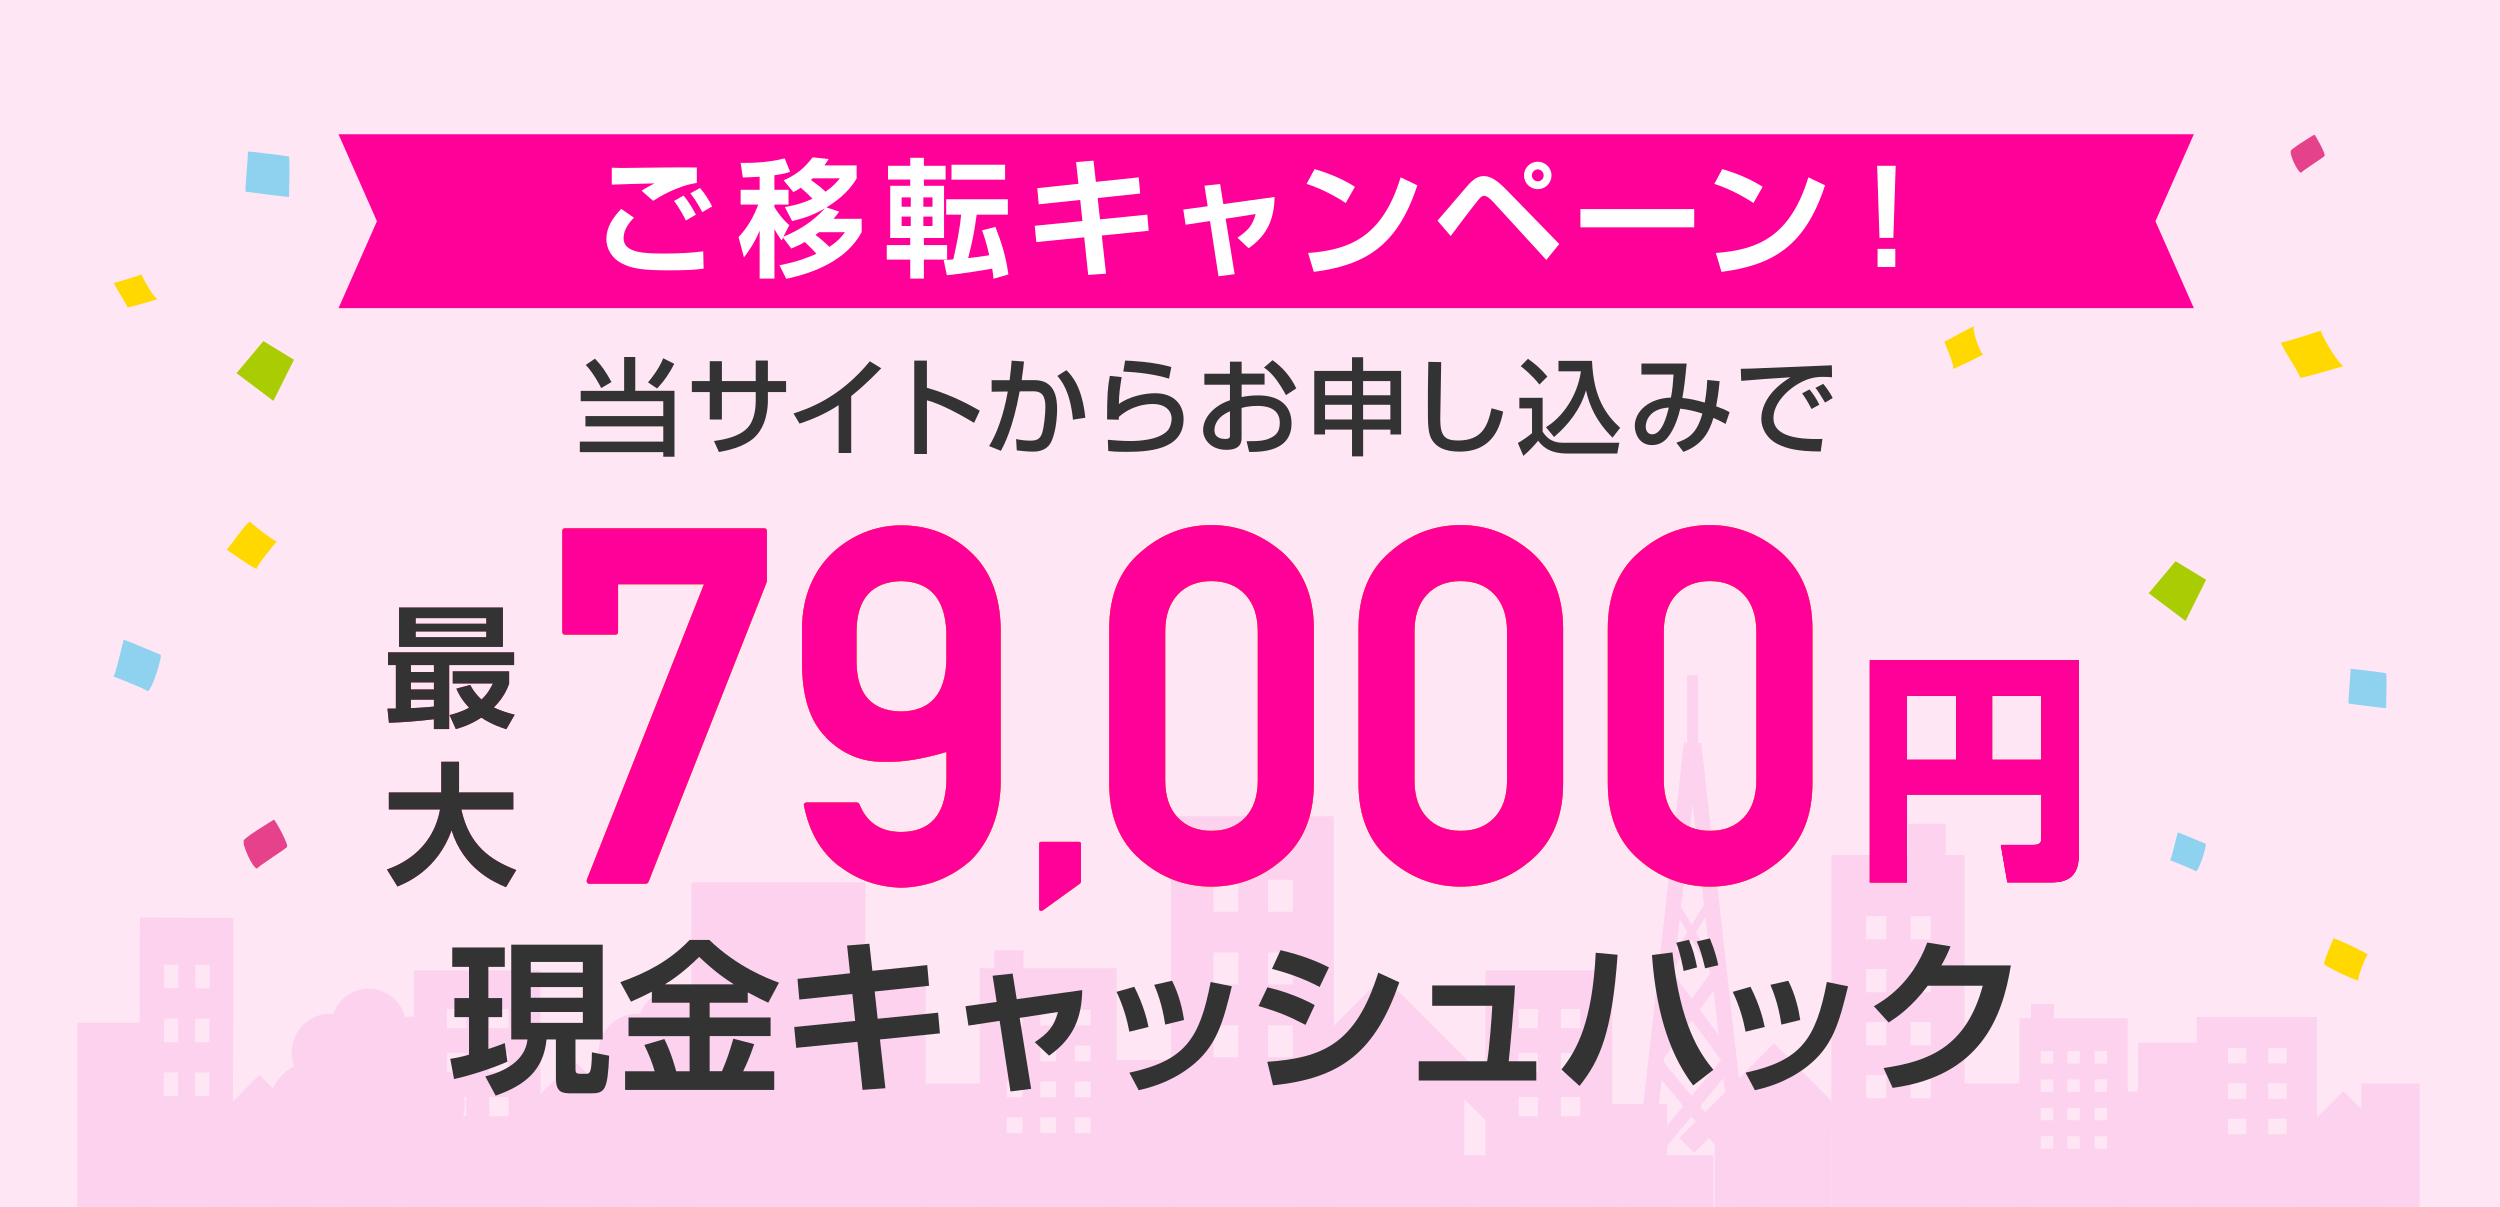 <?xml version="1.0" encoding="UTF-8"?>
<svg id="_レイヤー_6" data-name="レイヤー 6" xmlns="http://www.w3.org/2000/svg" width="580" height="280" xmlns:xlink="http://www.w3.org/1999/xlink" viewBox="0 0 580 280">
  <defs>
    <style>
      .cls-1 {
        fill: #fff;
      }

      .cls-2 {
        fill: #fcd2ef;
      }

      .cls-3 {
        filter: url(#drop-shadow-8);
      }

      .cls-4 {
        fill: #aacc03;
      }

      .cls-5 {
        fill: #e50032;
      }

      .cls-6 {
        fill: #333;
      }

      .cls-7 {
        fill: #ffe6f5;
      }

      .cls-8 {
        fill: #f72c7d;
      }

      .cls-9 {
        fill: #f09;
      }

      .cls-10 {
        fill: #8ed2f0;
      }

      .cls-11 {
        fill: #e6428c;
      }

      .cls-12 {
        fill: #ff8000;
      }

      .cls-13 {
        filter: url(#drop-shadow-9);
      }

      .cls-14 {
        fill: #ffd800;
      }
    </style>
    <filter id="drop-shadow-8" filterUnits="userSpaceOnUse">
      <feOffset dx="1.64" dy="1.64"/>
      <feGaussianBlur result="blur" stdDeviation="1.64"/>
      <feFlood flood-color="#232323" flood-opacity=".3"/>
      <feComposite in2="blur" operator="in"/>
      <feComposite in="SourceGraphic"/>
    </filter>
    <filter id="drop-shadow-9" filterUnits="userSpaceOnUse">
      <feOffset dx="1.21" dy="1.21"/>
      <feGaussianBlur result="blur-2" stdDeviation="0"/>
      <feFlood flood-color="#f9f203" flood-opacity=".3"/>
      <feComposite in2="blur-2" operator="in"/>
      <feComposite in="SourceGraphic"/>
    </filter>
  </defs>
  <rect class="cls-7" width="580" height="280"/>
  <g>
    <path class="cls-2" d="m96.01,225.13v54.93h29.38v-54.93h-29.38Zm12.15,33.86h-4.48v-4.48h4.48v4.48Zm0-10.22h-4.48v-4.48h4.48v4.48Zm0-10.22h-4.48v-4.48h4.48v4.48Zm9.82,20.44h-4.48v-4.48h4.48v4.48Zm0-10.22h-4.48v-4.48h4.48v4.48Zm0-10.22h-4.48v-4.48h4.48v4.48Z"/>
    <path class="cls-2" d="m344.64,225.13v54.93h29.38v-54.93h-29.38Zm12.15,33.86h-4.48v-4.48h4.48v4.48Zm0-10.22h-4.48v-4.48h4.48v4.48Zm0-10.22h-4.48v-4.48h4.48v4.48Zm9.82,20.44h-4.48v-4.48h4.48v4.48Zm0-10.22h-4.48v-4.48h4.48v4.48Zm0-10.22h-4.48v-4.48h4.48v4.48Z"/>
    <path class="cls-2" d="m32.46,212.86l-.22,67.17,21.72.07.22-67.17-21.72-.07Zm8.84,41.43h-3.31s.02-5.49.02-5.49h3.31s-.02,5.49-.02,5.49Zm.04-12.5h-3.31s.02-5.49.02-5.49h3.31s-.02,5.49-.02,5.49Zm.04-12.5h-3.31s.02-5.49.02-5.49h3.31s-.02,5.49-.02,5.49Zm7.17,25.02h-3.31s.02-5.49.02-5.49h3.31s-.02,5.49-.02,5.49Zm.04-12.5h-3.31s.02-5.49.02-5.49h3.31s-.02,5.49-.02,5.49Zm.04-12.5h-3.31s.02-5.49.02-5.49h3.31s-.02,5.49-.02,5.49Z"/>
    <path class="cls-2" d="m271.69,189.36v90.71h37.76v-90.71h-37.76Zm15.61,55.91h-5.76v-7.4h5.76v7.4Zm0-16.88h-5.76v-7.4h5.76v7.4Zm0-16.88h-5.76v-7.4h5.76v7.4Zm12.62,33.76h-5.76v-7.4h5.76v7.4Zm0-16.88h-5.76v-7.4h5.76v7.4Zm0-16.88h-5.76v-7.4h5.76v7.4Z"/>
    <path class="cls-2" d="m509.62,235.93v44.14h27.92v-44.14h-27.92Zm11.54,27.21h-4.26v-3.6h4.26v3.6Zm0-8.21h-4.26v-3.6h4.26v3.6Zm0-8.22h-4.26v-3.6h4.26v3.6Zm9.33,16.43h-4.26v-3.6h4.26v3.6Zm0-8.21h-4.26v-3.6h4.26v3.6Zm0-8.22h-4.26v-3.6h4.26v3.6Z"/>
    <rect class="cls-2" x="138.43" y="249.83" width="20.72" height="30.23"/>
    <rect class="cls-2" x="213.95" y="251.36" width="16.44" height="28.71"/>
    <rect class="cls-2" x="17.95" y="237.27" width="16.44" height="42.8"/>
    <rect class="cls-2" x="454.81" y="251.36" width="16.44" height="28.71"/>
    <rect class="cls-2" x="88.54" y="251.36" width="12.54" height="28.71"/>
    <rect class="cls-2" x="547.82" y="251.36" width="13.52" height="28.71"/>
    <rect class="cls-2" x="256.26" y="245.93" width="16.44" height="34.13"/>
    <rect class="cls-2" x="370.35" y="256.16" width="16.44" height="23.9"/>
    <rect class="cls-2" x="335.24" y="268" width="16.44" height="12.06"/>
    <rect class="cls-2" x="381.08" y="268" width="16.44" height="12.06"/>
    <polygon class="cls-2" points="200.72 227.05 200.72 204.7 160.41 204.7 160.41 280.06 214.74 280.06 214.74 227.05 200.72 227.05"/>
    <polygon class="cls-2" points="496 253.22 496 241.9 509.83 241.9 509.83 280.06 491.18 280.06 491.18 253.22 496 253.22"/>
    <polygon class="cls-2" points="152.82 265.69 136.26 249.13 136.26 249.13 133.16 246.03 130.07 249.13 113.5 265.69 116.6 268.79 120.89 264.49 120.89 280.06 145.09 280.06 145.09 264.15 149.73 268.79 152.82 265.69"/>
    <polygon class="cls-2" points="351.9 257.44 325.82 231.36 325.82 231.36 320.95 226.49 316.08 231.36 290 257.44 294.87 262.31 301.63 255.55 301.63 280.06 339.73 280.06 339.73 255.01 347.03 262.31 351.9 257.44"/>
    <polygon class="cls-2" points="433.52 264.01 415.02 245.51 415.02 245.51 411.56 242.05 408.1 245.51 389.6 264.01 393.06 267.47 397.85 262.67 397.85 280.06 424.88 280.06 424.88 262.28 430.07 267.47 433.52 264.01"/>
    <polygon class="cls-2" points="77.93 267.1 62.98 252.15 62.98 252.15 60.19 249.36 57.4 252.15 42.46 267.1 45.25 269.89 49.12 266.02 49.12 280.06 70.95 280.06 70.95 265.71 75.14 269.89 77.93 267.1"/>
    <polygon class="cls-2" points="93.53 267.1 78.59 252.15 78.59 252.15 75.79 249.36 73 252.15 58.06 267.1 60.85 269.89 64.72 266.02 64.72 280.06 86.55 280.06 86.55 265.71 90.74 269.89 93.53 267.1"/>
    <polygon class="cls-2" points="559.2 268.68 546.08 255.57 546.08 255.57 543.63 253.12 541.18 255.57 528.07 268.69 530.52 271.14 533.92 267.74 533.92 280.06 553.08 280.06 553.08 267.46 556.75 271.14 559.2 268.68"/>
    <path class="cls-2" d="m174.19,248.01c.47-1.07.73-2.25.73-3.49,0-4.79-3.88-8.67-8.67-8.67-.38,0-.75.03-1.12.07-.95-3.76-4.36-6.54-8.41-6.54-3.79,0-7,2.43-8.19,5.81-.22-.02-.44-.03-.66-.03-4.98,0-9.01,4.04-9.01,9.02,0,1.13.21,2.2.59,3.2-3.37,1.62-5.69,5.06-5.69,9.05,0,5.54,4.49,10.04,10.04,10.04.79,0,1.57-.1,2.31-.27,1.47,1.43,3.48,2.31,5.69,2.31.11,0,.23-.01.34-.02v11.58h8.84v-11.98c.34.04.67.07,1.02.07,2.24,0,4.26-.9,5.74-2.36.54.09,1.09.15,1.66.15,5.31,0,9.61-4.3,9.61-9.61,0-3.56-1.94-6.67-4.82-8.33Z"/>
    <path class="cls-2" d="m103,248.01c.47-1.07.73-2.25.73-3.49,0-4.79-3.88-8.67-8.67-8.67-.38,0-.75.03-1.12.07-.95-3.76-4.36-6.54-8.41-6.54-3.79,0-7,2.43-8.19,5.81-.22-.02-.44-.03-.66-.03-4.98,0-9.01,4.04-9.01,9.02,0,1.13.21,2.2.59,3.2-3.37,1.62-5.69,5.06-5.69,9.05,0,5.54,4.49,10.04,10.04,10.04.79,0,1.57-.1,2.31-.27,1.47,1.43,3.48,2.31,5.69,2.31.11,0,.23-.01.34-.02v11.58h8.84v-11.98c.34.04.67.07,1.02.07,2.24,0,4.26-.9,5.74-2.36.54.09,1.09.15,1.66.15,5.31,0,9.61-4.3,9.61-9.61,0-3.56-1.94-6.67-4.82-8.33Z"/>
    <path class="cls-2" d="m451.39,198.38v-7.29h-8.72v7.29h-17.78v81.68h30.87v-81.68h-4.36Zm-13.75,56.38h-4.71v-5.38h4.71v5.38Zm0-12.27h-4.71v-5.38h4.71v5.38Zm0-12.28h-4.71v-5.38h4.71v5.38Zm0-12.27h-4.71v-5.38h4.71v5.38Zm10.32,36.82h-4.71v-5.38h4.71v5.38Zm0-12.27h-4.71v-5.38h4.71v5.38Zm0-12.28h-4.71v-5.38h4.71v5.38Zm0-12.27h-4.71v-5.38h4.71v5.38Z"/>
    <path class="cls-2" d="m237.46,224.63v-4.16h-6.77v4.16h-3.38v55.43h31.75v-55.43h-21.6Zm-.25,38.26h-3.65v-3.65h3.65v3.65Zm0-8.33h-3.65v-3.65h3.65v3.65Zm0-8.33h-3.65v-3.65h3.65v3.65Zm0-8.32h-3.65v-3.65h3.65v3.65Zm7.81,24.98h-3.65v-3.65h3.65v3.65Zm0-8.33h-3.65v-3.65h3.65v3.65Zm0-8.33h-3.65v-3.65h3.65v3.65Zm0-8.32h-3.65v-3.65h3.65v3.65Zm8,24.98h-3.65v-3.65h3.65v3.65Zm0-8.33h-3.65v-3.65h3.65v3.65Zm0-8.33h-3.65v-3.65h3.65v3.65Zm0-8.32h-3.65v-3.65h3.65v3.65Z"/>
    <path class="cls-2" d="m476.54,236.25v-3.29h-5.35v3.29h-2.67v43.82s25.1,0,25.1,0v-43.82s-17.07,0-17.07,0Zm-.2,30.24h-2.89v-2.89h2.89v2.89Zm0-6.58h-2.89v-2.89h2.89v2.89Zm0-6.59h-2.89v-2.89h2.89v2.89Zm0-6.58h-2.89v-2.89h2.89v2.89Zm6.17,19.75h-2.89v-2.89h2.89v2.89Zm0-6.58h-2.89v-2.89h2.89v2.89Zm0-6.59h-2.89v-2.89h2.89v2.89Zm0-6.58h-2.89v-2.89h2.89v2.89Zm6.32,19.75h-2.89v-2.89h2.89v2.89Zm0-6.58h-2.89v-2.89h2.89v2.89Zm0-6.59h-2.89v-2.89h2.89v2.89Zm0-6.58h-2.89v-2.89h2.89v2.89Z"/>
    <path class="cls-2" d="m402.14,270.74l1.22,9.32h3.51l-3.89-33.87.07-.11-.1-.14-8.26-73.66-.74.17v-15.77h-2.54v15.77l-.74-.17-8.19,73.03-.04.05.03.04-3.98,34.67h3.5l1.3-9.97,9.14-11.07,9.68,11.72Zm-7.71-14.1l5.4-6.54,1.7,15.13-7.1-8.59Zm-8.34-11.2l6.41-8.74,6.8,9.27-6.84,8.28-6.49-7.85.11-.96Zm8.25-11.25l3.22-4.38,1.16,10.35-4.38-5.96Zm-5.93-9.5l4.02-6.67,4.43,7.7-4.37,5.95-4.23-5.76.14-1.23Zm.46-4.1l.82-7.33,1.76,3.05-2.58,4.28Zm4.57-4.25l2.2-3.64,1.04,9.27-3.24-5.62Zm-.49-43.67l-.25.06-.25-.06h.5Zm-.25,13.78l2.63,23.44-2.86,4.75-2.45-4.25,2.68-23.94Zm-4.91,43.82l2.87,3.91-3.91,5.33,1.04-9.24Zm-3.84,34.3l1.57-13.99,4.99,6.04-6.56,7.94Z"/>
  </g>
  <g>
    <g>
      <g>
        <g>
          <path class="cls-12" d="m131.13,147.24c-.46,0-.68-.23-.68-.68v-23.31c0-.46.23-.68.68-.68h46.16c.42,0,.63.23.63.68v11.68l-27.46,69.63c-.15.3-.36.46-.63.46h-13.05c-.27,0-.46-.09-.57-.29-.11-.19-.13-.4-.06-.63l27.18-68.55h-19.94v11c0,.46-.21.68-.63.68h-11.62Z"/>
          <path class="cls-12" d="m186.06,145.87c.04-3.76.68-7.13,1.94-10.11,1.25-2.98,3.02-5.54,5.3-7.66,2.17-1.97,4.6-3.5,7.29-4.59,2.7-1.08,5.53-1.62,8.49-1.62,6.27,0,11.64,2.07,16.13,6.21,4.52,4.18,6.84,10.12,6.95,17.83v35.9c-.08,3.69-.72,7.05-1.94,10.09-1.22,3.04-2.89,5.6-5.01,7.69-2.17,1.94-4.61,3.46-7.32,4.56-2.72,1.1-5.65,1.69-8.8,1.77-5.43-.15-10.22-1.82-14.36-5.01v.06c-2.17-1.67-3.92-3.68-5.27-6.01-1.35-2.34-2.33-5.02-2.93-8.06-.08-.19-.05-.36.09-.51.13-.15.31-.23.54-.23h11.62c.27,0,.47.15.63.46,1.71,4.25,4.94,6.38,9.69,6.38,6.72-.04,10.22-3.97,10.48-11.79v-6.78c-2.51.76-5,1.35-7.46,1.77-2.47.42-4.79.59-6.95.51-5.24.11-9.78-1.79-13.62-5.7h.06c-3.76-3.76-5.6-9.63-5.53-17.61v-7.52Zm12.65,7.41c0,7.75,3.46,11.68,10.37,11.79,6.76-.11,10.26-4.05,10.48-11.79v-6.67c-.3-7.71-3.8-11.64-10.48-11.8-6.88.19-10.33,4.12-10.37,11.8v6.67Z"/>
          <path class="cls-12" d="m241.85,211.25c-.17.11-.34.13-.51.04-.17-.09-.26-.24-.26-.47v-15c0-.34.17-.51.51-.51h8.72c.31,0,.47.17.47.51v8.68c0,.17-.06.31-.17.43l-8.76,6.33Z"/>
          <path class="cls-12" d="m257.34,145.87c0-7.67,2.41-13.58,7.24-17.72,4.79-4.22,10.28-6.33,16.47-6.33,3.08,0,5.99.54,8.75,1.62,2.75,1.08,5.33,2.65,7.72,4.7,2.39,2.13,4.21,4.66,5.44,7.61,1.23,2.94,1.85,6.32,1.85,10.11v35.84c0,7.64-2.43,13.54-7.29,17.72-4.79,4.18-10.28,6.27-16.47,6.27s-11.68-2.09-16.47-6.27c-4.82-4.14-7.24-10.05-7.24-17.72v-35.84Zm34.47.68c0-3.68-.98-6.56-2.93-8.63-1.96-2.07-4.57-3.11-7.83-3.11s-5.87,1.04-7.81,3.11c-1.94,2.07-2.91,4.95-2.91,8.63v34.47c0,3.72.97,6.61,2.91,8.66,1.94,2.05,4.54,3.08,7.81,3.08s5.88-1.03,7.83-3.08c1.96-2.05,2.93-4.94,2.93-8.66v-34.47Z"/>
          <path class="cls-12" d="m315.17,145.87c0-7.67,2.41-13.58,7.24-17.72,4.79-4.22,10.28-6.33,16.47-6.33,3.08,0,5.99.54,8.75,1.62,2.75,1.08,5.33,2.65,7.72,4.7,2.39,2.13,4.21,4.66,5.44,7.61,1.23,2.94,1.85,6.32,1.85,10.11v35.84c0,7.64-2.43,13.54-7.29,17.72-4.79,4.18-10.28,6.27-16.47,6.27s-11.68-2.09-16.47-6.27c-4.82-4.14-7.24-10.05-7.24-17.72v-35.84Zm34.47.68c0-3.68-.98-6.56-2.93-8.63-1.96-2.07-4.57-3.11-7.83-3.11s-5.87,1.04-7.81,3.11c-1.94,2.07-2.91,4.95-2.91,8.63v34.47c0,3.72.97,6.61,2.91,8.66,1.94,2.05,4.54,3.08,7.81,3.08s5.88-1.03,7.83-3.08c1.96-2.05,2.93-4.94,2.93-8.66v-34.47Z"/>
          <path class="cls-12" d="m373.01,145.87c0-7.67,2.41-13.58,7.24-17.72,4.79-4.22,10.28-6.33,16.47-6.33,3.08,0,5.99.54,8.75,1.62,2.75,1.08,5.33,2.65,7.72,4.7,2.39,2.13,4.21,4.66,5.44,7.61,1.23,2.94,1.85,6.32,1.85,10.11v35.84c0,7.64-2.43,13.54-7.29,17.72-4.79,4.18-10.28,6.27-16.47,6.27s-11.68-2.09-16.47-6.27c-4.82-4.14-7.24-10.05-7.24-17.72v-35.84Zm34.47.68c0-3.68-.98-6.56-2.93-8.63-1.96-2.07-4.57-3.11-7.83-3.11s-5.87,1.04-7.81,3.11c-1.94,2.07-2.91,4.95-2.91,8.63v34.47c0,3.72.97,6.61,2.91,8.66,1.94,2.05,4.54,3.08,7.81,3.08s5.88-1.03,7.83-3.08c1.96-2.05,2.93-4.94,2.93-8.66v-34.47Z"/>
        </g>
        <g>
          <path class="cls-12" d="m131.13,147.24c-.46,0-.68-.23-.68-.68v-23.31c0-.46.23-.68.68-.68h46.16c.42,0,.63.23.63.68v11.68l-27.46,69.63c-.15.3-.36.46-.63.46h-13.05c-.27,0-.46-.09-.57-.29-.11-.19-.13-.4-.06-.63l27.18-68.55h-19.94v11c0,.46-.21.68-.63.68h-11.62Z"/>
          <path class="cls-12" d="m186.06,145.87c.04-3.76.68-7.13,1.94-10.11,1.25-2.98,3.02-5.54,5.3-7.66,2.17-1.97,4.6-3.5,7.29-4.59,2.7-1.08,5.53-1.62,8.49-1.62,6.27,0,11.64,2.07,16.13,6.21,4.52,4.18,6.84,10.12,6.95,17.83v35.9c-.08,3.69-.72,7.05-1.94,10.09-1.22,3.04-2.89,5.6-5.01,7.69-2.17,1.94-4.61,3.46-7.32,4.56-2.72,1.1-5.65,1.69-8.8,1.77-5.43-.15-10.22-1.82-14.36-5.01v.06c-2.17-1.67-3.92-3.68-5.27-6.01-1.35-2.34-2.33-5.02-2.93-8.06-.08-.19-.05-.36.09-.51.13-.15.31-.23.54-.23h11.62c.27,0,.47.15.63.46,1.71,4.25,4.94,6.38,9.69,6.38,6.72-.04,10.22-3.97,10.48-11.79v-6.78c-2.51.76-5,1.35-7.46,1.77-2.47.42-4.79.59-6.95.51-5.24.11-9.78-1.79-13.62-5.7h.06c-3.76-3.76-5.6-9.63-5.53-17.61v-7.52Zm12.65,7.41c0,7.75,3.46,11.68,10.37,11.79,6.76-.11,10.26-4.05,10.48-11.79v-6.67c-.3-7.71-3.8-11.64-10.48-11.8-6.88.19-10.33,4.12-10.37,11.8v6.67Z"/>
          <path class="cls-12" d="m241.85,211.25c-.17.11-.34.13-.51.04-.17-.09-.26-.24-.26-.47v-15c0-.34.17-.51.51-.51h8.72c.31,0,.47.17.47.51v8.68c0,.17-.06.31-.17.43l-8.76,6.33Z"/>
          <path class="cls-12" d="m257.34,145.87c0-7.67,2.41-13.58,7.24-17.72,4.79-4.22,10.28-6.33,16.47-6.33,3.08,0,5.99.54,8.75,1.62,2.75,1.08,5.33,2.65,7.72,4.7,2.39,2.13,4.21,4.66,5.44,7.61,1.23,2.94,1.85,6.32,1.85,10.11v35.84c0,7.64-2.43,13.54-7.29,17.72-4.79,4.18-10.28,6.27-16.47,6.27s-11.68-2.09-16.47-6.27c-4.82-4.14-7.24-10.05-7.24-17.72v-35.84Zm34.47.68c0-3.68-.98-6.56-2.93-8.63-1.96-2.07-4.57-3.11-7.83-3.11s-5.87,1.04-7.81,3.11c-1.94,2.07-2.91,4.95-2.91,8.63v34.47c0,3.72.97,6.61,2.91,8.66,1.94,2.05,4.54,3.08,7.81,3.08s5.88-1.03,7.83-3.08c1.96-2.05,2.93-4.94,2.93-8.66v-34.47Z"/>
          <path class="cls-12" d="m315.17,145.87c0-7.67,2.41-13.58,7.24-17.72,4.79-4.22,10.28-6.33,16.47-6.33,3.08,0,5.99.54,8.75,1.62,2.75,1.08,5.33,2.65,7.72,4.7,2.39,2.13,4.21,4.66,5.44,7.61,1.23,2.94,1.85,6.32,1.85,10.11v35.84c0,7.64-2.43,13.54-7.29,17.72-4.79,4.18-10.28,6.27-16.47,6.27s-11.68-2.09-16.47-6.27c-4.82-4.14-7.24-10.05-7.24-17.72v-35.84Zm34.47.68c0-3.68-.98-6.56-2.93-8.63-1.96-2.07-4.57-3.11-7.83-3.11s-5.87,1.04-7.81,3.11c-1.94,2.07-2.91,4.95-2.91,8.63v34.47c0,3.72.97,6.61,2.91,8.66,1.94,2.05,4.54,3.08,7.81,3.08s5.88-1.03,7.83-3.08c1.96-2.05,2.93-4.94,2.93-8.66v-34.47Z"/>
          <path class="cls-12" d="m373.01,145.87c0-7.67,2.41-13.58,7.24-17.72,4.79-4.22,10.28-6.33,16.47-6.33,3.08,0,5.99.54,8.75,1.62,2.75,1.08,5.33,2.65,7.72,4.7,2.39,2.13,4.21,4.66,5.44,7.61,1.23,2.94,1.85,6.32,1.85,10.11v35.84c0,7.64-2.43,13.54-7.29,17.72-4.79,4.18-10.28,6.27-16.47,6.27s-11.68-2.09-16.47-6.27c-4.82-4.14-7.24-10.05-7.24-17.72v-35.84Zm34.47.68c0-3.68-.98-6.56-2.93-8.63-1.96-2.07-4.57-3.11-7.83-3.11s-5.87,1.04-7.81,3.11c-1.94,2.07-2.91,4.95-2.91,8.63v34.47c0,3.72.97,6.61,2.91,8.66,1.94,2.05,4.54,3.08,7.81,3.08s5.88-1.03,7.83-3.08c1.96-2.05,2.93-4.94,2.93-8.66v-34.47Z"/>
        </g>
        <g>
          <path class="cls-9" d="m131.13,147.24c-.46,0-.68-.23-.68-.68v-23.31c0-.46.23-.68.68-.68h46.16c.42,0,.63.23.63.68v11.68l-27.46,69.63c-.15.3-.36.46-.63.46h-13.05c-.27,0-.46-.09-.57-.29-.11-.19-.13-.4-.06-.63l27.18-68.55h-19.94v11c0,.46-.21.68-.63.68h-11.62Z"/>
          <path class="cls-9" d="m186.06,145.87c.04-3.76.68-7.13,1.94-10.11,1.25-2.98,3.02-5.54,5.3-7.66,2.17-1.97,4.6-3.5,7.29-4.59,2.7-1.08,5.53-1.62,8.49-1.62,6.27,0,11.64,2.07,16.13,6.21,4.52,4.18,6.84,10.12,6.95,17.83v35.9c-.08,3.69-.72,7.05-1.94,10.09-1.22,3.04-2.89,5.6-5.01,7.69-2.17,1.94-4.61,3.46-7.32,4.56-2.72,1.1-5.65,1.69-8.8,1.77-5.43-.15-10.22-1.82-14.36-5.01v.06c-2.17-1.67-3.92-3.68-5.27-6.01-1.35-2.34-2.33-5.02-2.93-8.06-.08-.19-.05-.36.09-.51.13-.15.31-.23.54-.23h11.62c.27,0,.47.15.63.46,1.71,4.25,4.94,6.38,9.69,6.38,6.72-.04,10.22-3.97,10.48-11.79v-6.78c-2.51.76-5,1.35-7.46,1.77-2.47.42-4.79.59-6.95.51-5.24.11-9.78-1.79-13.62-5.7h.06c-3.76-3.76-5.6-9.63-5.53-17.61v-7.52Zm12.65,7.41c0,7.75,3.46,11.68,10.37,11.79,6.76-.11,10.26-4.05,10.48-11.79v-6.67c-.3-7.71-3.8-11.64-10.48-11.8-6.88.19-10.33,4.12-10.37,11.8v6.67Z"/>
          <path class="cls-9" d="m241.85,211.25c-.17.11-.34.13-.51.04-.17-.09-.26-.24-.26-.47v-15c0-.34.17-.51.51-.51h8.72c.31,0,.47.17.47.51v8.68c0,.17-.06.31-.17.43l-8.76,6.33Z"/>
          <path class="cls-9" d="m257.34,145.87c0-7.67,2.41-13.58,7.24-17.72,4.79-4.22,10.28-6.33,16.47-6.33,3.08,0,5.99.54,8.75,1.62,2.75,1.08,5.33,2.65,7.72,4.7,2.39,2.13,4.21,4.66,5.44,7.61,1.23,2.94,1.85,6.32,1.85,10.11v35.84c0,7.64-2.43,13.54-7.29,17.72-4.79,4.18-10.28,6.27-16.47,6.27s-11.68-2.09-16.47-6.27c-4.82-4.14-7.24-10.05-7.24-17.72v-35.84Zm34.47.68c0-3.68-.98-6.56-2.93-8.63-1.96-2.07-4.57-3.11-7.83-3.11s-5.87,1.04-7.81,3.11c-1.94,2.07-2.91,4.95-2.91,8.63v34.47c0,3.72.97,6.61,2.91,8.66,1.94,2.05,4.54,3.08,7.81,3.08s5.88-1.03,7.83-3.08c1.96-2.05,2.93-4.94,2.93-8.66v-34.47Z"/>
          <path class="cls-9" d="m315.17,145.87c0-7.67,2.41-13.58,7.24-17.72,4.79-4.22,10.28-6.33,16.47-6.33,3.08,0,5.99.54,8.75,1.62,2.75,1.08,5.33,2.65,7.72,4.7,2.39,2.13,4.21,4.66,5.44,7.61,1.23,2.94,1.85,6.32,1.85,10.11v35.84c0,7.64-2.43,13.54-7.29,17.72-4.79,4.18-10.28,6.27-16.47,6.27s-11.68-2.09-16.47-6.27c-4.82-4.14-7.24-10.05-7.24-17.72v-35.84Zm34.47.68c0-3.68-.98-6.56-2.93-8.63-1.96-2.07-4.57-3.11-7.83-3.11s-5.87,1.04-7.81,3.11c-1.94,2.07-2.91,4.95-2.91,8.63v34.47c0,3.72.97,6.61,2.91,8.66,1.94,2.05,4.54,3.08,7.81,3.08s5.88-1.03,7.83-3.08c1.96-2.05,2.93-4.94,2.93-8.66v-34.47Z"/>
          <path class="cls-9" d="m373.01,145.87c0-7.67,2.41-13.58,7.24-17.72,4.79-4.22,10.28-6.33,16.47-6.33,3.08,0,5.99.54,8.75,1.62,2.75,1.08,5.33,2.65,7.72,4.7,2.39,2.13,4.21,4.66,5.44,7.61,1.23,2.94,1.85,6.32,1.85,10.11v35.84c0,7.64-2.43,13.54-7.29,17.72-4.79,4.18-10.28,6.27-16.47,6.27s-11.68-2.09-16.47-6.27c-4.82-4.14-7.24-10.05-7.24-17.72v-35.84Zm34.47.68c0-3.68-.98-6.56-2.93-8.63-1.96-2.07-4.57-3.11-7.83-3.11s-5.87,1.04-7.81,3.11c-1.94,2.07-2.91,4.95-2.91,8.63v34.47c0,3.72.97,6.61,2.91,8.66,1.94,2.05,4.54,3.08,7.81,3.08s5.88-1.03,7.83-3.08c1.96-2.05,2.93-4.94,2.93-8.66v-34.47Z"/>
        </g>
      </g>
      <g>
        <g>
          <path class="cls-8" d="m89.9,164.39h1.94v-10.09h-1.82v-2.96h29.25v2.96h-15.06v14.84h-3.55v-2.28c-3.49.43-6.94.71-10.43.83l-.34-3.3Zm2.68-23.45h24.1v9.13h-24.1v-9.13Zm2.75,13.36v1.6h5.34v-1.6h-5.34Zm0,4.01v1.64h5.34v-1.64h-5.34Zm5.34,4.01h-5.34v1.97c1.3-.06,2.96-.12,5.34-.37v-1.6Zm-4.23-18.91v1.3h16.38v-1.3h-16.38Zm0,3.09v1.33h16.38v-1.33h-16.38Zm12.65,12.4c.43.83,1.11,2.01,2.62,3.39,1.48-1.36,2.19-2.81,2.65-3.73h-9.32v-2.81h13.08v2.87c-.4,1.08-1.17,3.12-3.55,5.52,1.85.86,3.39,1.3,4.84,1.67l-1.94,3.36c-1.05-.34-3.21-.99-5.8-2.68-2.62,1.7-4.69,2.31-5.92,2.65l-1.45-3.24c1.17-.31,2.81-.77,4.54-1.7-1.91-2.04-2.59-3.55-2.96-4.44l3.21-.86Z"/>
          <path class="cls-8" d="m89.78,201.72c2.25-.83,10.46-3.83,12.31-13.92h-11.88v-3.95h12.16v-7.13h4.13v6.51c0,.09-.03.46-.03.62h12.62v3.95h-12.06c1.79,8.27,6.7,11.76,12.74,14.04l-2.38,3.98c-2.96-1.2-9.87-4.41-12.62-13.17-3.3,9.13-10.27,12.06-12.56,13.02l-2.44-3.95Z"/>
        </g>
        <g>
          <path class="cls-6" d="m89.9,164.39h1.94v-10.09h-1.82v-2.96h29.25v2.96h-15.06v14.84h-3.55v-2.28c-3.49.43-6.94.71-10.43.83l-.34-3.3Zm2.68-23.45h24.1v9.13h-24.1v-9.13Zm2.75,13.36v1.6h5.34v-1.6h-5.34Zm0,4.01v1.64h5.34v-1.64h-5.34Zm5.34,4.01h-5.34v1.97c1.3-.06,2.96-.12,5.34-.37v-1.6Zm-4.23-18.91v1.3h16.38v-1.3h-16.38Zm0,3.09v1.33h16.38v-1.33h-16.38Zm12.65,12.4c.43.83,1.11,2.01,2.62,3.39,1.48-1.36,2.19-2.81,2.65-3.73h-9.32v-2.81h13.08v2.87c-.4,1.08-1.17,3.12-3.55,5.52,1.85.86,3.39,1.3,4.84,1.67l-1.94,3.36c-1.05-.34-3.21-.99-5.8-2.68-2.62,1.7-4.69,2.31-5.92,2.65l-1.45-3.24c1.17-.31,2.81-.77,4.54-1.7-1.91-2.04-2.59-3.55-2.96-4.44l3.21-.86Z"/>
          <path class="cls-6" d="m89.78,201.72c2.25-.83,10.46-3.83,12.31-13.92h-11.88v-3.95h12.16v-7.13h4.13v6.51c0,.09-.03.46-.03.62h12.62v3.95h-12.06c1.79,8.27,6.7,11.76,12.74,14.04l-2.38,3.98c-2.96-1.2-9.87-4.41-12.62-13.17-3.3,9.13-10.27,12.06-12.56,13.02l-2.44-3.95Z"/>
        </g>
      </g>
      <g>
        <path class="cls-5" d="m473.6,184.33h-31.18v20.38h-8.62v-51.51h48.48v45.01c0,2.63-.5,6.49-6.1,6.49h-10.47l-1.51-8.68h7.73c1.62,0,1.68-.9,1.68-1.74v-9.97Zm-31.18-8.06h11.42v-14.84h-11.42v14.84Zm19.76,0h11.42v-14.84h-11.42v14.84Z"/>
        <path class="cls-5" d="m473.6,184.33h-31.18v20.38h-8.62v-51.51h48.48v45.01c0,2.63-.5,6.49-6.1,6.49h-10.47l-1.51-8.68h7.73c1.62,0,1.68-.9,1.68-1.74v-9.97Zm-31.18-8.06h11.42v-14.84h-11.42v14.84Zm19.76,0h11.42v-14.84h-11.42v14.84Z"/>
        <path class="cls-9" d="m473.6,184.33h-31.18v20.38h-8.62v-51.51h48.48v45.01c0,2.63-.5,6.49-6.1,6.49h-10.47l-1.51-8.68h7.73c1.62,0,1.68-.9,1.68-1.74v-9.97Zm-31.18-8.06h11.42v-14.84h-11.42v14.84Zm19.76,0h11.42v-14.84h-11.42v14.84Z"/>
      </g>
    </g>
    <g>
      <path class="cls-6" d="m144.8,82.82h2.58v7.85h9.1v15.29h-2.6v-1.06h-19.36v-2.45h19.36v-3.53h-18.06v-2.4h18.06v-3.44h-19.16v-2.4h10.08v-7.85Zm-6.77.39c1.55,1.6,2.43,2.87,3.83,5.42l-2.38,1.4c-.2-.42-1.72-3.39-3.58-5.37l2.13-1.45Zm18.4,1.18c-1.01,2.06-2.36,4.05-4,5.74l-2.09-1.42c.56-.69,2.43-2.87,3.53-5.59l2.55,1.28Z"/>
      <path class="cls-6" d="m175.33,83.65h2.82v4.76h4.22v2.55h-4.22v2.01c0,1.52-.27,6.11-3.41,8.78-2.45,2.06-6.11,2.8-7.95,3.12l-1.15-2.55c2.38-.34,5.74-.98,7.7-2.97,1.82-1.84,1.99-5.05,1.99-6.35v-2.04h-7.85v6.38h-2.82v-6.38h-4.15v-2.55h4.15v-4.61h2.82v4.61h7.85v-4.76Z"/>
      <path class="cls-6" d="m197.49,105.1h-2.92v-11.11c-2.8,1.86-5.89,3.24-9.08,4.29l-1.4-2.36c3.31-1.08,10.6-3.48,17.71-12.1l2.65,1.62c-.96.98-3.56,3.73-6.97,6.45v13.2Z"/>
      <path class="cls-6" d="m215.04,83.68v6.28c5.96,1.69,10.62,4.37,12.27,5.32l-1.32,2.82c-2.75-1.64-7.58-4.37-10.94-5.23v12.46h-2.94v-21.67h2.94Z"/>
      <path class="cls-6" d="m237.57,83.85c-.1,1.05-.22,2.04-.54,4.34h2.97c4.93,0,5.25,4.42,5.25,6.85,0,.96-.15,4.78-1.28,7.29-1.1,2.45-3.56,2.45-4.37,2.45-1.35,0-2.92-.2-3.71-.29l-.15-2.63c.69.15,1.86.37,3.31.37,1.57,0,2.33-.42,2.77-1.91.39-1.28.71-4.27.71-5.86,0-2.53-.71-3.71-2.9-3.68l-3.07.02c-1.57,8.66-3.63,12.44-4.34,13.79l-2.75-1.1c2.77-4.47,3.9-10.26,4.34-12.66l-3.75.05v-2.67h4.17c.25-1.84.37-3.21.47-4.54l2.85.2Zm11.36,13.52c-.66-6.7-2.72-9.1-3.63-10.16l2.11-1.33c1.35,1.35,3.63,3.88,4.39,11.04l-2.87.44Z"/>
      <path class="cls-6" d="m260.22,87.5c-.42,2.7-.61,3.9-.64,6.23,2.48-1.84,6.18-2.5,8.39-2.5,4.44,0,6.62,2.7,6.62,5.99,0,7.36-8.61,7.61-13.5,7.61-2.4,0-3.36-.12-3.97-.2l-.1-2.6c.86.07,3.12.29,5.2.29s6.62-.25,8.64-2.4c.76-.81.96-2.26.96-2.75,0-1.94-1.5-3.44-4.39-3.44-1.64,0-4.93.39-7.85,2.99-.02.27-.02.39-.02.66l-2.72-.07c0-5.77.17-7.61.64-10.11l2.75.29Zm10.99.34c-3.44-1.03-7.02-1.47-10.6-1.64l.42-2.55c1.2.05,6.38.25,10.72,1.5l-.54,2.7Z"/>
      <path class="cls-6" d="m285.36,83.9h2.7v2.77h5.32v2.55h-5.32v2.9c.76-.15,1.99-.39,3.85-.39,4.64,0,7.73,2.13,7.73,6.53,0,5.5-4.96,6.7-9.84,6.58l-.59-2.48c3.19.02,4.56-.15,5.96-.98.98-.56,1.74-1.37,1.74-3.31,0-3.9-4.17-3.9-5.2-3.9-1.89,0-3.07.32-3.66.47v6.85c0,.83,0,2.87-3.48,2.87-3.9,0-5.45-2.67-5.45-4.56,0-3.09,2.75-5.79,6.23-6.94v-3.61h-5.94v-2.55h5.94v-2.77Zm0,11.51c-2.77,1.18-3.61,2.97-3.61,4.39,0,1.94,1.91,2.04,2.45,2.04,1.15,0,1.15-.39,1.15-.86v-5.57Zm9.86-11.85c2.26,1.57,4.27,3.88,5.52,6.55l-2.4,1.55c-1.91-3.48-3.39-5.25-5.1-6.38l1.99-1.72Z"/>
      <path class="cls-6" d="m313.67,105.88v-6.21h-6.26v1.13h-2.5v-14.75h8.76v-3.17h2.58v3.17h8.81v14.75h-2.48v-1.13h-6.33v6.21h-2.58Zm-6.26-14.18h6.26v-3.29h-6.26v3.29Zm0,5.62h6.26v-3.41h-6.26v3.41Zm8.83-8.91v3.29h6.33v-3.29h-6.33Zm0,5.5v3.41h6.33v-3.41h-6.33Z"/>
      <path class="cls-6" d="m334.36,83.99c-.02,2.09-.22,12.56-.22,13.2,0,3.8.91,5.01,4.12,5.01,5.54,0,6.87-3.29,7.78-7.48l2.7.76c-.59,2.77-1.96,9.3-10.11,9.3-3.68,0-5.42-1.2-6.33-2.6-1.03-1.57-1.03-3.68-1.03-8.02,0-2.18,0-5.45.1-10.21l2.99.05Z"/>
      <path class="cls-6" d="m352.49,92.29h5.4v7.85c1.62,2.58,3.68,2.58,5.2,2.58h12.59l-.47,2.5h-11.56c-4.47,0-5.96-1.89-6.8-2.97-1.01,1.25-2.36,2.63-3.43,3.51l-1.28-2.99c1.18-.66,2.23-1.4,3.29-2.28v-5.74h-2.94v-2.45Zm2.01-9.05c1.77,1.28,3.04,2.38,4.49,4.12l-1.84,1.86c-1.64-2.11-3.53-3.63-4.34-4.27l1.69-1.72Zm4.15,15.87c3.78-2.26,7.31-7.19,8.12-12.96h-5.2v-2.43h7.78c.32,8.56,3.31,12.61,6.53,15.53l-1.77,2.28c-3.88-3.85-5.37-7.48-6.16-10.97-1.28,4.44-4.15,8.05-7.41,10.82l-1.89-2.28Z"/>
      <path class="cls-6" d="m398.96,88.44c-.29,2.94-.52,4.15-.81,5.82,1.62.59,2.11.81,3.12,1.37l-.93,2.72c-.61-.34-1.79-.96-2.82-1.4-1.06,3.58-2.82,6.35-6.97,7.88l-1.64-2.13c2.58-.83,4.76-1.96,6.04-6.75-1.25-.42-2.97-.88-5.13-1.15-.42,1.77-1.25,4.59-2.9,6.67-1.08,1.35-2.4,1.79-3.68,1.79-2.92,0-3.97-2.65-3.97-4.42,0-3.43,3.31-6.45,8.39-6.6.37-1.96.44-3.07.61-5.35h-7.46v-2.55h10.5c-.05.39-.07.76-.42,4.05-.15,1.45-.42,2.99-.59,3.93,1.69.2,2.94.42,5.2,1.08.07-.34.47-2.55.59-5.25l2.87.29Zm-17.15,10.5c0,1.25.69,1.82,1.5,1.82,2.28,0,3.39-4.27,3.85-6.21-4.61.29-5.35,3.26-5.35,4.39Z"/>
      <path class="cls-6" d="m425.03,87.53c-.52-.05-1.08-.1-2.13-.1-2.21,0-3.71.59-4.86,1.15-3.48,1.74-6.6,5.1-6.6,8.42,0,3.73,4.29,5.05,11.36,4.83l-.39,2.92c-5.28-.02-7.9-.64-10.13-1.79-2.21-1.13-3.66-3.46-3.66-5.74,0-2.53,1.3-6.35,6.77-9.69-3.83.22-7.63.52-11.43.83l-.1-2.8c1.69,0,3.53-.1,5.23-.17,2.11-.1,13.37-.54,15.9-.64l.05,2.77Zm-4.76,7.36c-.98-1.91-1.55-2.75-2.18-3.63l1.72-.91c.66.81,1.55,2.01,2.28,3.53l-1.82,1.01Zm3.14-1.5c-1.35-2.23-1.52-2.48-2.23-3.41l1.82-.93c.81.98,1.84,2.48,2.18,3.29l-1.77,1.06Z"/>
    </g>
    <g>
      <path class="cls-6" d="m104.47,245.65c1.03-.15,2.25-.38,4.34-.95v-8.73h-3.39v-4.42h3.39v-7.24h-3.89v-4.5h12.19v4.5h-3.81v7.24h3.2v4.42h-3.2v7.39c2.25-.72,3.01-1.07,3.81-1.37l.61,4.31c-3.47,1.56-8.69,3.24-12.38,4.04l-.88-4.69Zm14.14-26.48h21.22v21.98h-6.32v6.71c0,.95.04,1.26,1.22,1.26h1.18c.88,0,1.37,0,1.41-4.99l4,.8c-.34,8-.99,8.73-4.23,8.73h-4.46c-2.36,0-3.66-.27-3.66-3.62v-8.88h-2.17c-.72,7.2-4.99,10.63-11.81,13.03l-2.4-4.46c4.23-1.1,9.22-3.43,9.79-8.57h-3.77v-21.98Zm4.53,4v2.48h12.08v-2.48h-12.08Zm0,5.83v2.48h12.08v-2.48h-12.08Zm0,5.79v2.51h12.08v-2.51h-12.08Z"/>
      <path class="cls-6" d="m151.23,230.07c-2.02,1.07-3.47,1.71-4.84,2.32l-2.48-4.53c6.02-2.13,11.43-4.92,16.08-9.79h4.57c6.48,6.21,13.34,8.88,16.16,9.91l-2.48,4.65c-.99-.46-2.06-.95-4.76-2.4v2.4h-8.84v3.43h14.14v4.31h-14.14v8.15h2.86c1.18-2.78,1.68-4.27,2.63-7.54l4.84,1.26c-.57,1.68-1.22,3.54-2.55,6.29h7.2v4.34h-34.6v-4.34h6.86c-.61-2.13-1.26-3.7-2.4-6.1l4.65-1.37c1.6,3.12,2.67,7.16,2.74,7.47h3.12v-8.15h-14.17v-4.31h14.17v-3.43h-8.76v-2.55Zm19.01-1.71c-1.79-1.14-4.08-2.63-8.04-6.36-3.51,3.5-6.44,5.45-7.93,6.36h15.96Z"/>
      <path class="cls-6" d="m196.52,219.36l5.18-.42.69,6.29,12.73-1.33.42,4.8-12.61,1.33.69,6.32,14.02-1.41.42,4.8-13.91,1.41,1.26,11.32-5.3.38-1.18-11.16-14.21,1.41-.46-4.84,14.14-1.41-.65-6.25-12.31,1.3-.42-4.8,12.19-1.3-.69-6.44Z"/>
      <path class="cls-6" d="m230.28,226.37l4.65-.5.95,5.94,15.2-2.1c-.11,6.29-1.98,11.24-7.7,15.2l-3.31-3.12c3.16-2.17,4.38-3.51,5.41-7.01l-8.92,1.37,2.67,16.46-4.8.61-2.51-16.38-7.24,1.1-.69-4.5,7.24-.99-.95-6.1Z"/>
      <path class="cls-6" d="m262.01,239.37c-.5-2.74-1.37-5.87-2.97-9.26l4.11-1.18c2.21,4.38,2.97,7.7,3.31,9.33l-4.46,1.1Zm0,9.49c12.84-2.78,16.31-7.73,18.86-21.03l4.92.99c-2.06,8.38-3.51,14.06-9.72,18.78-4.88,3.7-9.75,4.84-11.89,5.33l-2.17-4.08Zm8.31-11.16c-.72-4.92-1.98-7.85-2.55-9.22l4.15-.95c1.71,3.35,2.48,7.01,2.78,9.11l-4.38,1.07Z"/>
      <path class="cls-6" d="m302.88,237.77c-4-2.06-5.98-2.9-10.9-4.38l2.06-4.34c2.32.53,7.12,1.94,10.97,4.15l-2.13,4.57Zm-8.88,8.57c12.92-.91,20.57-4.15,25.76-20.69l4.88,2.25c-5.49,15.85-13.22,22.29-29.3,23.89l-1.33-5.45Zm12.15-17.37c-3.96-2.13-8.57-3.58-11.05-4.19l1.98-4.34c2.21.5,6.93,1.75,11.24,4l-2.17,4.53Z"/>
      <path class="cls-6" d="m351.47,228.62c-.08,3.51-1.26,16.12-1.45,17.6h6.4v4.46h-27.28v-4.46h15.89c.46-2.52,1.1-10.74,1.18-12.88h-13.94v-4.72h19.2Z"/>
      <path class="cls-6" d="m362.25,248.13c3.73-4.61,7.2-11.35,7.96-27.09l5.07.46c-1.26,18.02-4.12,24.58-8.84,30.44l-4.19-3.81Zm25.76-27.17c1.83,16.88,6.29,23.36,9.49,27.24l-4.69,3.62c-4.69-6.21-8.46-15.2-9.56-30.25l4.76-.61Zm2.59,4.31c-.11-.72-.88-4.57-1.71-6.55l2.93-.69c.88,2.02,1.37,3.73,1.91,6.4l-3.12.84Zm4.99-.61c-.76-3.16-1.1-4.31-1.94-6.25l3.05-.69c1.26,3.12,1.64,4.84,1.94,6.21l-3.05.72Z"/>
      <path class="cls-6" d="m404.97,239.37c-.5-2.74-1.37-5.87-2.97-9.26l4.11-1.18c2.21,4.38,2.97,7.7,3.31,9.33l-4.46,1.1Zm0,9.49c12.84-2.78,16.31-7.73,18.86-21.03l4.92.99c-2.06,8.38-3.51,14.06-9.72,18.78-4.88,3.7-9.75,4.84-11.89,5.33l-2.17-4.08Zm8.31-11.16c-.72-4.92-1.98-7.85-2.55-9.22l4.15-.95c1.71,3.35,2.48,7.01,2.78,9.11l-4.38,1.07Z"/>
      <path class="cls-6" d="m466.52,223.97c-1.98,12.31-7.2,25.68-27.43,28.42l-2.1-4.61c10.82-1.56,19.24-5.11,23.01-19.09h-12.76c-3.85,5.14-7.35,7.43-9.07,8.53l-3.43-3.77c2.36-1.37,8.8-5.14,12.38-14.78l5.41.88c-.57,1.41-1.07,2.55-2.13,4.42h16.12Z"/>
    </g>
    <g class="cls-3">
      <polygon class="cls-9" points="507.33 29.51 76.9 29.51 85.81 49.68 76.9 69.85 507.33 69.85 498.42 49.68 507.33 29.51"/>
    </g>
    <g class="cls-13">
      <path class="cls-1" d="m145.87,49.29c-2.03,2.06-2.41,3.67-2.41,4.77,0,3.49,5.01,3.55,9.57,3.55,2.95,0,6.02-.12,8.91-.51l.09,4.02c-1.7.24-3.81.39-7.84.39-6.14,0-8.73-.33-11.32-1.7-2-1.04-3.4-3.22-3.4-5.51,0-2.8,1.4-4.83,3.43-7.06l2.98,2.06Zm14.57-8.05c-4.65.69-8.79,3.31-10.13,4.14l-2.68-2.35c.66-.45,2.27-1.31,2.98-1.7-1.94.06-8.11.21-9.89.3v-3.93c.6.03,1.58.06,2.26.06,1.43,0,9-.09,10.79-.12,1.64-.03,5.1,0,6.68,0v3.61Zm-2.53,8.7c-.33-.66-1.31-2.65-2.74-4.53l2.21-1.25c1.13,1.37,2.12,2.98,2.86,4.44l-2.32,1.34Zm3.81-1.94c-1.31-2.47-2.12-3.52-2.77-4.35l2.23-1.25c1.1,1.22,2.24,3.04,2.83,4.29l-2.29,1.31Z"/>
      <path class="cls-1" d="m179.63,60.32c1.52-.3,4.38-.8,8.58-2.65-.39-.42-1.7-1.82-2.71-2.74-1.25.75-2.12,1.1-3.13,1.52l-1.91-2.53-.33.66c-.51-.72-1.01-1.43-1.67-2.65v11.5h-3.43v-11.15c-1.19,2.95-2.77,5.07-3.64,6.23l-1.25-4.71c2.21-2.35,3.58-4.95,4.56-7.54h-4.08v-3.43h4.41v-3.04c-2,.12-2.89.15-3.9.18l-.51-3.4c1.28.03,5.99.09,10.22-1.04l1.25,3.13c-.8.27-1.43.45-3.64.8v3.37h3.28v3.43h-3.28v.57c1.31,2.18,2.62,3.43,3.46,4.2l-1.37,2.68c3.64-1.49,7-3.64,9.63-6.59-3.07,1.85-5.81,2.53-7.6,2.95l-1.7-3.25c1.34-.24,3.52-.6,6.41-1.91-.77-.86-1.82-1.82-2.71-2.56-.54.36-.95.6-1.73,1.01l-2.24-2.74c2.8-1.25,4.62-2.59,6.73-5.33l3.7.39c-.39.66-.54.89-.98,1.49h7.48v3.01c-1.91,3.34-5.01,5.51-7,6.73l2.95.98c-.42.6-.77,1.04-1.31,1.67h6.53v3.07c-3.49,6.56-11.09,9.48-17.49,10.85l-1.58-3.16Zm7.72-20.15q-.18.15-.42.36c1.31.95,2.35,1.73,3.37,2.74,1.85-1.28,2.56-2.18,3.34-3.1h-6.29Zm1.46,12.49c-.48.36-.57.45-.83.63.95.69,2.35,1.88,3.22,2.77,2.18-1.43,3.07-2.65,3.61-3.4h-5.99Z"/>
      <path class="cls-1" d="m204.81,37.25h5.16v-1.85h3.16v1.85h5.04v3.19h-5.04v1.46h4.68v12.1h-4.68v1.64h5.39v3.37h-5.39v4.41h-3.16v-4.41h-5.45v-3.37h5.45v-1.64h-4.65v-12.1h4.65v-1.46h-5.16v-3.19Zm3.16,7.33v2.18h2.12v-2.18h-2.12Zm0,4.47v2.18h2.12v-2.18h-2.12Zm5.04-4.47v2.18h2.12v-2.18h-2.12Zm0,4.47v2.18h2.12v-2.18h-2.12Zm12.37-.45c-.57,4.08-.92,5.87-1.97,10.07.77-.09,2.74-.3,4.89-.66-.8-3.43-1.31-4.77-1.67-5.78l3.1-.8c1.49,3.87,2.41,6.76,3.01,11.03l-3.46,1.01c-.06-.69-.12-1.28-.3-2.35-.33.06-6.82,1.19-10.52,1.52l-.74-3.52c1.16-.06,1.7-.09,2.23-.15.77-3.34,1.52-7.06,1.82-10.37h-3.46v-3.58h14.3v3.58h-7.24Zm6.59-11.59v3.46h-12.43v-3.46h12.43Z"/>
      <path class="cls-1" d="m248.44,36.39l4.05-.33.54,4.92,9.95-1.04.33,3.75-9.86,1.04.54,4.95,10.97-1.1.33,3.75-10.88,1.1.98,8.85-4.14.3-.92-8.73-11.12,1.1-.36-3.78,11.06-1.1-.51-4.89-9.63,1.01-.33-3.75,9.54-1.01-.54-5.04Z"/>
      <path class="cls-1" d="m278.22,41.87l3.64-.39.74,4.65,11.89-1.64c-.09,4.92-1.55,8.79-6.02,11.89l-2.59-2.44c2.47-1.7,3.43-2.74,4.23-5.48l-6.97,1.07,2.09,12.87-3.75.48-1.97-12.81-5.66.86-.54-3.52,5.66-.77-.74-4.77Z"/>
      <path class="cls-1" d="m311.01,45.89c-.63-.42-4.65-3.04-9.09-4.44l1.85-3.43c4.29,1.25,7.39,2.83,9.36,4.11l-2.12,3.75Zm-8.73,11.59c9.69-.72,17.25-3.75,21.46-17.55l3.87,1.85c-4.65,14.27-12.25,18.54-24.02,20.09l-1.31-4.38Z"/>
      <path class="cls-1" d="m332.28,49.98c.98-1.1,4.47-5.19,6.02-7,1.67-1.97,2.83-3.34,4.74-3.34,1.25,0,2.77.66,5.07,3.01l12.43,12.75-3.01,3.7-12.22-13.35c-.92-.98-1.58-1.52-2.18-1.52s-.95.42-1.43,1.01c-1.16,1.4-5.57,7.24-6.35,8.31l-3.07-3.58Zm26.46-10.49c0,1.73-1.4,3.19-3.19,3.19s-3.19-1.46-3.19-3.19c0-1.82,1.49-3.19,3.19-3.19s3.19,1.4,3.19,3.19Zm-4.56,0c0,.71.6,1.37,1.37,1.37s1.37-.6,1.37-1.37-.6-1.4-1.37-1.4-1.37.69-1.37,1.4Z"/>
      <path class="cls-1" d="m391.85,47.3v4.23h-26.4v-4.23h26.4Z"/>
      <path class="cls-1" d="m405.6,45.89c-.63-.42-4.65-3.04-9.09-4.44l1.85-3.43c4.29,1.25,7.39,2.83,9.36,4.11l-2.12,3.75Zm-8.73,11.59c9.69-.72,17.25-3.75,21.46-17.55l3.87,1.85c-4.65,14.27-12.25,18.54-24.02,20.09l-1.31-4.38Z"/>
      <path class="cls-1" d="m438.59,37.25l-.54,16.72h-3.22l-.54-16.72h4.29Zm-.09,19.28v4.2h-4.11v-4.2h4.11Z"/>
    </g>
    <path class="cls-10" d="m544.87,163.23c-.17,0,.58-8.06.46-8.06.81,0,9.21,1.05,8.21,1.05.31,0,.02,8.06.04,8.06-1.06,0-8.63-1.05-8.71-1.05Z"/>
    <path class="cls-10" d="m34.19,160.4c.92,0-7.69-3.44-7.87-3.44.38,0,2.32-8.53,2.37-8.53.44,0,8.41,3.44,8.51,3.44.67,0-1.97,8.53-3.01,8.53Z"/>
    <path class="cls-14" d="m29.51,71.33c.46,0-3.49-5.73-3.01-5.73.51,0,6.49-1.94,6.43-1.94-.4,0,2.9,5.73,3.65,5.73.17,0-6.52,1.94-7.07,1.94Z"/>
    <path class="cls-11" d="m66.53,196.48c.58,0-7.6,5.05-6.8,5.05-1.23,0-3.84-6.32-3.06-6.32-1.55,0,6.89-5.05,6.87-5.05.31,0,3.75,6.32,2.99,6.32Z"/>
    <path class="cls-14" d="m541.4,217.71c.6,0,8.54,3.79,7.86,3.79-.18,0-2.8,6-1.96,6-1.1,0-8.69-3.79-8.04-3.79-.48,0,2.1-6,2.14-6Z"/>
    <path class="cls-10" d="m509.38,202.18c.7,0-5.82-2.6-5.95-2.6.29,0,1.75-6.45,1.8-6.45.33,0,6.36,2.6,6.43,2.6.5,0-1.49,6.45-2.28,6.45Z"/>
    <path class="cls-14" d="m460.08,82.16c.44,0-6.72,3.48-7.16,3.48,1.11,0-2.07-6.44-1.8-6.44.51,0,6.14-3.48,7.04-3.48-1.06,0,1.27,6.44,1.92,6.44Z"/>
    <path class="cls-14" d="m64.2,125.59c.07,0-5.41,6.41-4.53,6.41-.79,0-7.22-4.56-7.1-4.56.46,0,4.54-6.41,5.54-6.41-.47,0,5.48,4.56,6.09,4.56Z"/>
    <path class="cls-14" d="m533.59,87.67c.66,0-5-8.21-4.32-8.21.73,0,9.31-2.78,9.22-2.78-.58,0,4.16,8.21,5.24,8.21.24,0-9.34,2.78-10.14,2.78Z"/>
    <path class="cls-11" d="m539.25,36.16c.45,0-5.93,3.94-5.31,3.94-.96,0-3-4.93-2.39-4.93-1.21,0,5.38-3.94,5.36-3.94.24,0,2.93,4.93,2.34,4.93Z"/>
    <path class="cls-10" d="m56.98,44.47c-.19,0,.67-9.32.53-9.32.94,0,10.64,1.21,9.49,1.21.36,0,.02,9.32.05,9.32-1.22,0-9.97-1.21-10.07-1.21Z"/>
    <polygon class="cls-4" points="504.73 130.2 498.5 137.63 507.05 144.07 511.82 134.51 504.73 130.2"/>
    <polygon class="cls-4" points="61.11 79.14 54.87 86.57 63.43 93.01 68.2 83.46 61.11 79.14"/>
  </g>
</svg>
